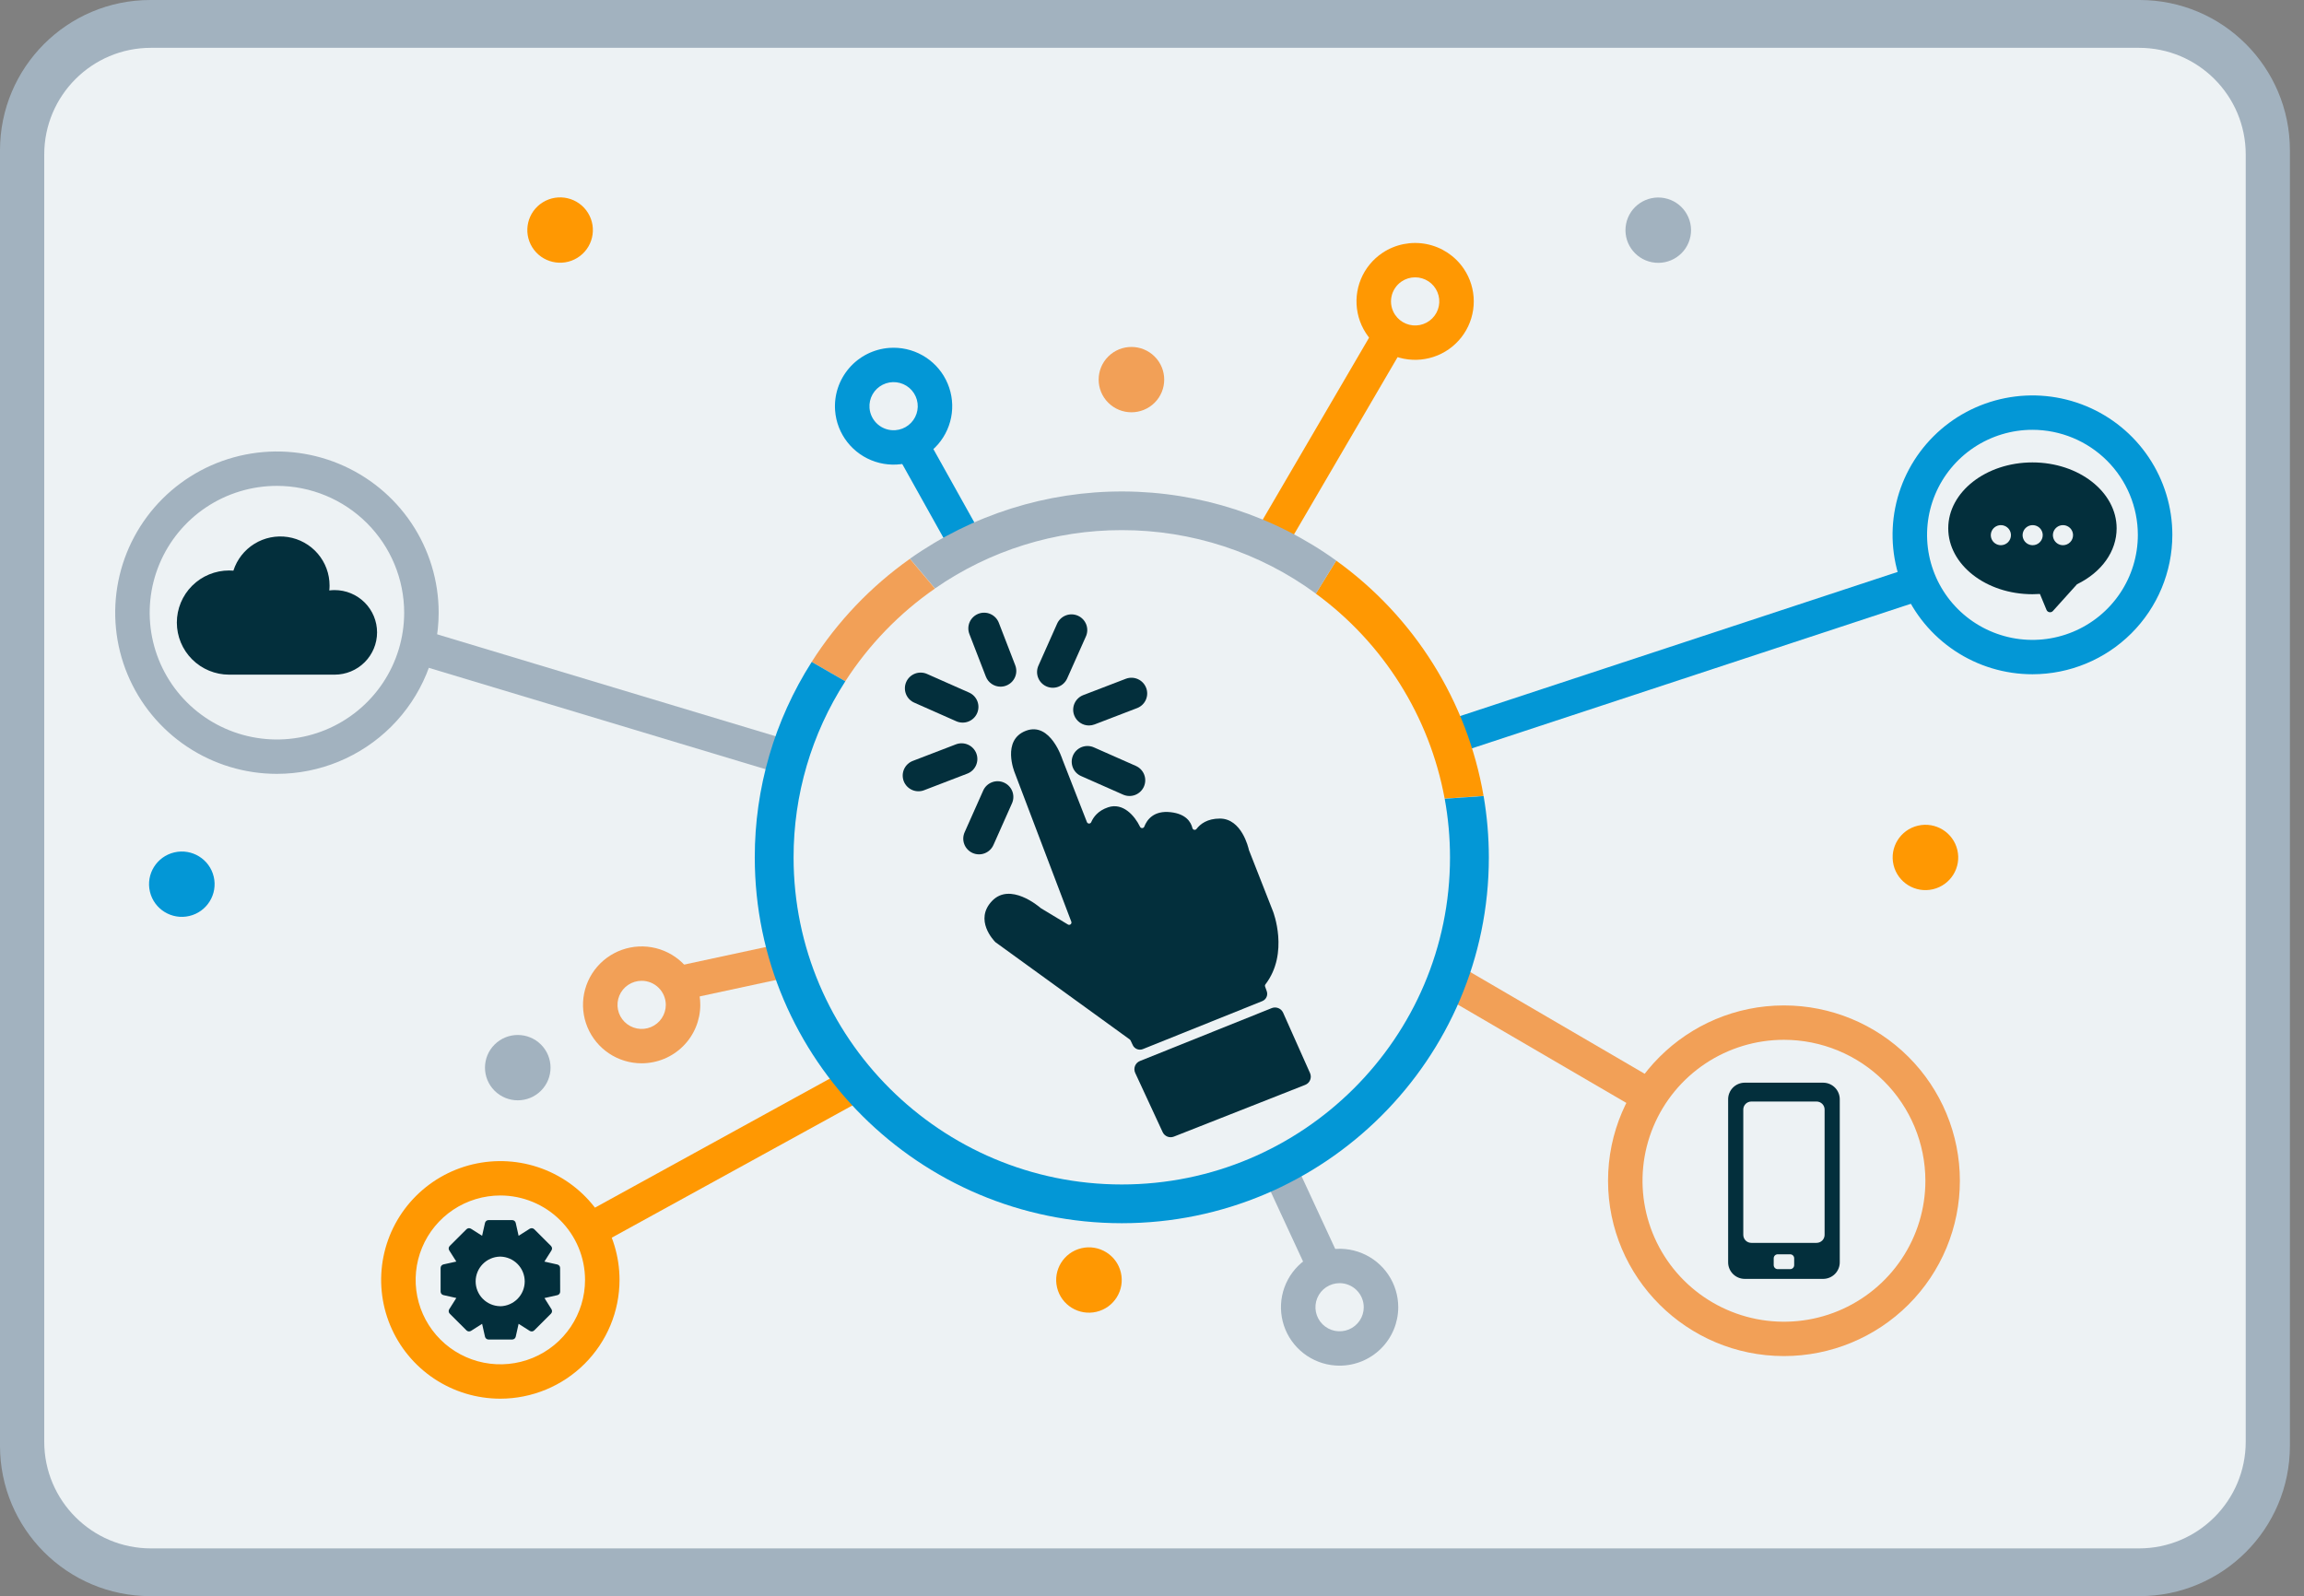 <svg width="140" height="97" viewBox="0 0 140 97" fill="none" xmlns="http://www.w3.org/2000/svg">
<rect x="0" y="0" width="140" height="97" fill="#808080" stroke="none"/>
<path d="M130.008 0H9.136C4.09 0 0 4.09 0 9.136V87.864C0 92.91 4.09 97 9.136 97H130.008C135.054 97 139.144 92.91 139.144 87.864V9.136C139.144 4.09 135.054 0 130.008 0Z" fill="#A2B2BF"/>
<path d="M129.974 2.906H9.172C5.591 2.906 2.688 5.81 2.688 9.391V87.614C2.688 91.195 5.591 94.099 9.172 94.099H129.974C133.556 94.099 136.459 91.195 136.459 87.614V9.391C136.459 5.81 133.556 2.906 129.974 2.906Z" fill="#EDF2F4"/>
<g clip-path="url(#clip0_24380_4735)">
<path d="M108.401 82.411C102.507 82.411 97.711 77.631 97.711 71.756C97.711 65.881 102.507 61.102 108.401 61.102C111.236 61.102 113.955 62.224 115.959 64.222C117.964 66.22 119.09 68.93 119.09 71.756C119.09 74.582 117.964 77.292 115.959 79.29C113.955 81.288 111.236 82.411 108.401 82.411ZM108.401 63.191C106.701 63.191 105.04 63.693 103.626 64.634C102.213 65.575 101.111 66.913 100.46 68.478C99.81 70.043 99.639 71.766 99.971 73.427C100.302 75.089 101.121 76.616 102.323 77.814C103.524 79.012 105.056 79.828 106.723 80.159C108.39 80.489 110.118 80.32 111.688 79.672C113.259 79.023 114.601 77.926 115.545 76.517C116.49 75.108 116.994 73.452 116.994 71.758C116.992 69.487 116.086 67.309 114.475 65.703C112.864 64.097 110.68 63.193 108.401 63.191Z" fill="#F2A057"/>
<path d="M123.5 40.976C121.819 40.976 120.175 40.479 118.778 39.548C117.38 38.617 116.29 37.294 115.647 35.746C115.004 34.198 114.835 32.494 115.163 30.851C115.491 29.207 116.301 27.698 117.49 26.513C118.678 25.328 120.193 24.521 121.842 24.194C123.491 23.867 125.2 24.035 126.753 24.676C128.306 25.317 129.634 26.403 130.567 27.797C131.501 29.19 132 30.828 132 32.504C131.998 34.75 131.101 36.904 129.508 38.492C127.914 40.081 125.754 40.974 123.5 40.976ZM123.5 26.12C122.233 26.12 120.995 26.495 119.942 27.196C118.889 27.898 118.068 28.895 117.583 30.061C117.099 31.227 116.972 32.511 117.219 33.749C117.466 34.987 118.076 36.125 118.972 37.018C119.867 37.91 121.008 38.518 122.251 38.765C123.493 39.011 124.781 38.885 125.951 38.401C127.121 37.918 128.121 37.1 128.825 36.05C129.529 35.001 129.904 33.766 129.904 32.504C129.902 30.811 129.227 29.189 128.026 27.992C126.826 26.796 125.198 26.122 123.5 26.12Z" fill="#0397D6"/>
<path d="M16.828 47.029C14.884 47.029 12.984 46.455 11.368 45.378C9.752 44.302 8.492 42.772 7.748 40.982C7.004 39.192 6.81 37.222 7.189 35.322C7.568 33.422 8.504 31.677 9.878 30.307C11.253 28.937 13.004 28.004 14.91 27.626C16.817 27.248 18.793 27.442 20.588 28.183C22.384 28.925 23.919 30.18 24.999 31.791C26.079 33.402 26.655 35.296 26.655 37.233C26.652 39.83 25.616 42.32 23.773 44.157C21.931 45.993 19.433 47.026 16.828 47.029ZM16.828 29.527C15.298 29.527 13.803 29.979 12.532 30.825C11.261 31.672 10.27 32.876 9.684 34.284C9.099 35.692 8.946 37.242 9.244 38.737C9.543 40.232 10.279 41.605 11.36 42.683C12.442 43.761 13.819 44.495 15.319 44.792C16.819 45.089 18.373 44.937 19.786 44.353C21.199 43.77 22.407 42.782 23.256 41.515C24.106 40.248 24.559 38.758 24.559 37.233C24.557 35.19 23.742 33.231 22.292 31.786C20.843 30.341 18.877 29.529 16.828 29.527Z" fill="#A2B2BF"/>
<path d="M30.402 85.001C28.969 85.001 27.569 84.577 26.378 83.784C25.187 82.99 24.259 81.863 23.711 80.544C23.163 79.225 23.02 77.773 23.299 76.373C23.579 74.972 24.269 73.686 25.282 72.677C26.295 71.667 27.585 70.98 28.99 70.701C30.395 70.423 31.851 70.566 33.174 71.112C34.498 71.659 35.629 72.584 36.425 73.771C37.22 74.958 37.645 76.354 37.645 77.782C37.643 79.696 36.879 81.531 35.521 82.884C34.163 84.238 32.322 84.999 30.402 85.001ZM30.402 72.652C29.384 72.652 28.389 72.953 27.543 73.516C26.697 74.08 26.037 74.882 25.648 75.819C25.258 76.756 25.156 77.788 25.355 78.783C25.554 79.778 26.044 80.692 26.764 81.409C27.483 82.127 28.401 82.615 29.399 82.813C30.397 83.011 31.432 82.909 32.372 82.521C33.313 82.133 34.117 81.475 34.682 80.632C35.248 79.788 35.549 78.796 35.549 77.782C35.548 76.421 35.005 75.117 34.04 74.156C33.075 73.194 31.767 72.653 30.402 72.652Z" fill="#FF9802"/>
<path d="M38.989 64.619C38.284 64.619 37.595 64.411 37.009 64.021C36.423 63.63 35.967 63.076 35.697 62.427C35.427 61.778 35.357 61.063 35.494 60.374C35.632 59.685 35.971 59.053 36.469 58.556C36.968 58.059 37.603 57.721 38.294 57.584C38.985 57.447 39.702 57.517 40.353 57.786C41.004 58.055 41.56 58.51 41.952 59.094C42.343 59.678 42.552 60.365 42.552 61.067C42.551 62.009 42.176 62.912 41.508 63.578C40.84 64.244 39.934 64.618 38.989 64.619ZM38.989 59.605C38.699 59.605 38.415 59.691 38.174 59.851C37.932 60.012 37.744 60.24 37.633 60.508C37.522 60.775 37.493 61.069 37.55 61.353C37.606 61.637 37.746 61.897 37.951 62.102C38.157 62.306 38.418 62.446 38.703 62.502C38.987 62.559 39.283 62.53 39.551 62.419C39.819 62.308 40.048 62.121 40.209 61.88C40.37 61.64 40.457 61.357 40.457 61.067C40.456 60.68 40.301 60.308 40.026 60.034C39.751 59.759 39.378 59.605 38.989 59.605Z" fill="#F2A057"/>
<path d="M11.506 55.666C12.576 55.414 13.239 54.345 12.987 53.278C12.734 52.211 11.661 51.55 10.591 51.802C9.52 52.054 8.857 53.123 9.11 54.19C9.363 55.257 10.435 55.918 11.506 55.666Z" fill="#0397D6"/>
<path d="M66.627 79.721C67.697 79.469 68.36 78.4 68.108 77.333C67.855 76.266 66.782 75.605 65.712 75.856C64.641 76.108 63.978 77.178 64.231 78.245C64.484 79.312 65.556 79.973 66.627 79.721Z" fill="#FF9802"/>
<path d="M117.455 54.041C118.526 53.789 119.189 52.72 118.936 51.653C118.683 50.586 117.611 49.925 116.54 50.177C115.469 50.429 114.806 51.498 115.059 52.565C115.312 53.632 116.384 54.293 117.455 54.041Z" fill="#FF9802"/>
<path d="M102.718 14.364C102.926 13.287 102.219 12.246 101.139 12.039C100.059 11.832 99.014 12.537 98.806 13.613C98.598 14.69 99.305 15.731 100.385 15.938C101.466 16.145 102.51 15.441 102.718 14.364Z" fill="#A2B2BF"/>
<path d="M35.081 15.67C36.017 15.093 36.307 13.87 35.728 12.937C35.15 12.004 33.923 11.716 32.987 12.292C32.051 12.869 31.762 14.092 32.34 15.025C32.919 15.957 34.146 16.246 35.081 15.67Z" fill="#FF9802"/>
<path d="M70.159 24.474C70.936 23.699 70.936 22.442 70.159 21.666C69.381 20.891 68.12 20.891 67.342 21.666C66.564 22.442 66.564 23.699 67.342 24.474C68.12 25.249 69.381 25.249 70.159 24.474Z" fill="#F2A057"/>
<path d="M32.87 66.287C33.647 65.511 33.647 64.254 32.87 63.479C32.092 62.704 30.831 62.704 30.053 63.479C29.275 64.254 29.275 65.511 30.053 66.287C30.831 67.062 32.092 67.062 32.87 66.287Z" fill="#A2B2BF"/>
<path d="M81.399 82.994C80.695 82.994 80.006 82.786 79.42 82.396C78.834 82.005 78.377 81.451 78.107 80.802C77.838 80.153 77.767 79.439 77.904 78.749C78.042 78.061 78.381 77.428 78.88 76.931C79.378 76.434 80.013 76.096 80.704 75.959C81.395 75.822 82.112 75.892 82.763 76.161C83.414 76.43 83.971 76.885 84.362 77.469C84.754 78.053 84.963 78.74 84.963 79.442C84.962 80.384 84.586 81.287 83.918 81.953C83.25 82.619 82.344 82.993 81.399 82.994ZM81.399 77.98C81.109 77.98 80.825 78.066 80.584 78.226C80.343 78.387 80.155 78.615 80.043 78.883C79.932 79.15 79.903 79.444 79.96 79.728C80.017 80.012 80.156 80.272 80.362 80.477C80.567 80.681 80.828 80.821 81.113 80.877C81.398 80.933 81.693 80.905 81.961 80.794C82.229 80.683 82.458 80.496 82.62 80.255C82.781 80.015 82.867 79.732 82.867 79.442C82.866 79.055 82.712 78.683 82.436 78.409C82.161 78.134 81.788 77.98 81.399 77.98Z" fill="#A2B2BF"/>
<path d="M88.481 58.572L87.422 60.375L99.705 67.541L100.764 65.738L88.481 58.572Z" fill="#F2A057"/>
<path d="M115.721 34.621L87.371 43.961L88.029 45.944L116.379 36.604L115.721 34.621Z" fill="#0397D6"/>
<path d="M25.834 38.33L25.227 40.336L47.843 47.146L48.451 45.141L25.834 38.33Z" fill="#A2B2BF"/>
<path d="M47.692 57.302L40.93 58.758L41.372 60.8L48.135 59.344L47.692 57.302Z" fill="#F2A057"/>
<path d="M51.617 64.893L35.301 73.859L36.313 75.689L52.629 66.722L51.617 64.893Z" fill="#FF9802"/>
<path d="M78.622 70.476L76.719 71.352L79.509 77.376L81.412 76.501L78.622 70.476Z" fill="#A2B2BF"/>
<path d="M54.029 21.143C54.732 21.09 55.435 21.246 56.048 21.591C56.662 21.936 57.16 22.455 57.477 23.082C57.795 23.709 57.92 24.416 57.835 25.113C57.75 25.811 57.459 26.467 57 27C56.54 27.533 55.933 27.918 55.254 28.106C54.575 28.295 53.855 28.278 53.186 28.059C52.516 27.84 51.927 27.428 51.492 26.875C51.057 26.322 50.797 25.653 50.744 24.952C50.674 24.013 50.981 23.085 51.597 22.371C52.212 21.657 53.087 21.215 54.029 21.143ZM54.407 26.143C54.697 26.122 54.974 26.015 55.202 25.837C55.431 25.659 55.601 25.417 55.692 25.142C55.783 24.867 55.79 24.572 55.712 24.293C55.635 24.014 55.476 23.765 55.256 23.576C55.036 23.387 54.764 23.268 54.476 23.233C54.188 23.198 53.896 23.248 53.637 23.379C53.378 23.509 53.163 23.713 53.02 23.965C52.878 24.217 52.813 24.506 52.835 24.794C52.865 25.181 53.047 25.54 53.342 25.793C53.636 26.046 54.02 26.172 54.407 26.143Z" fill="#0397D6"/>
<path d="M56.335 26.609L54.504 27.625L57.741 33.424L59.572 32.408L56.335 26.609Z" fill="#0397D6"/>
<path d="M88.947 16.335C89.34 16.918 89.551 17.604 89.552 18.306C89.554 19.009 89.347 19.696 88.957 20.281C88.567 20.866 88.012 21.323 87.362 21.594C86.711 21.864 85.995 21.936 85.303 21.801C84.612 21.666 83.976 21.329 83.476 20.834C82.977 20.339 82.635 19.707 82.496 19.018C82.357 18.329 82.425 17.615 82.693 16.965C82.961 16.316 83.417 15.76 84.002 15.368C84.786 14.844 85.748 14.651 86.675 14.832C87.602 15.013 88.419 15.554 88.947 16.335ZM84.771 19.131C84.933 19.372 85.162 19.559 85.431 19.669C85.699 19.78 85.995 19.808 86.279 19.751C86.564 19.694 86.826 19.553 87.03 19.348C87.235 19.143 87.374 18.882 87.43 18.598C87.486 18.313 87.456 18.019 87.343 17.752C87.231 17.485 87.042 17.257 86.8 17.097C86.558 16.937 86.273 16.853 85.983 16.854C85.692 16.855 85.409 16.943 85.168 17.105C84.847 17.322 84.625 17.657 84.55 18.036C84.476 18.416 84.555 18.81 84.771 19.131Z" fill="#FF9802"/>
<path d="M85.316 21.032L78.153 33.292L76.363 32.206L83.526 19.945L85.316 21.032Z" fill="#FF9802"/>
<path d="M87.783 48.536L90.147 48.37C89.158 42.618 85.943 37.483 81.193 34.07L79.953 36.075C84.062 39.081 86.864 43.539 87.783 48.536Z" fill="#FF9802"/>
<path d="M68.165 32.217C72.409 32.213 76.541 33.564 79.957 36.074L81.197 34.069C77.431 31.357 72.909 29.888 68.263 29.867C63.618 29.847 59.083 31.276 55.293 33.954L56.812 35.762C60.143 33.45 64.106 32.213 68.165 32.217Z" fill="#A2B2BF"/>
<path d="M56.809 35.769L55.289 33.961C52.911 35.643 50.883 37.771 49.32 40.226L51.363 41.404C52.79 39.187 54.64 37.273 56.809 35.769Z" fill="#F2A057"/>
<path d="M90.15 48.376L87.786 48.542C88 49.717 88.108 50.909 88.108 52.104C88.108 63.068 79.161 71.982 68.164 71.982C57.167 71.982 48.221 63.065 48.221 52.104C48.217 48.31 49.308 44.596 51.365 41.404L49.322 40.227C47.059 43.777 45.858 47.898 45.863 52.105C45.863 64.361 55.867 74.337 68.168 74.337C80.468 74.337 90.468 64.365 90.468 52.108C90.467 50.857 90.361 49.609 90.15 48.376Z" fill="#0397D6"/>
<path d="M34.034 77.059C34.035 77.009 34.018 76.96 33.986 76.921C33.955 76.882 33.911 76.855 33.862 76.845L33.08 76.67L33.509 75.991C33.536 75.949 33.548 75.899 33.543 75.849C33.537 75.8 33.515 75.754 33.479 75.718L32.463 74.703C32.427 74.668 32.38 74.646 32.331 74.641C32.281 74.635 32.231 74.646 32.188 74.673L31.513 75.101L31.338 74.32C31.327 74.272 31.3 74.228 31.261 74.196C31.222 74.165 31.173 74.148 31.123 74.148H29.684C29.634 74.148 29.586 74.165 29.547 74.197C29.508 74.228 29.481 74.272 29.47 74.32L29.295 75.101L28.619 74.673C28.577 74.646 28.527 74.635 28.477 74.641C28.427 74.646 28.381 74.668 28.345 74.703L27.328 75.718C27.292 75.754 27.27 75.8 27.265 75.849C27.259 75.899 27.271 75.949 27.298 75.991L27.728 76.667L26.945 76.841C26.896 76.852 26.853 76.879 26.821 76.918C26.79 76.957 26.773 77.006 26.773 77.056V78.493C26.773 78.543 26.79 78.591 26.822 78.63C26.853 78.669 26.897 78.696 26.946 78.706L27.728 78.881L27.298 79.563C27.271 79.605 27.259 79.654 27.265 79.704C27.27 79.754 27.293 79.8 27.328 79.835L28.345 80.85C28.381 80.885 28.427 80.907 28.477 80.912C28.527 80.918 28.577 80.907 28.619 80.881L29.295 80.451L29.47 81.233C29.481 81.282 29.509 81.325 29.547 81.356C29.587 81.388 29.635 81.405 29.685 81.405H31.123C31.173 81.405 31.221 81.388 31.261 81.357C31.3 81.326 31.327 81.282 31.338 81.233L31.513 80.451L32.189 80.881C32.232 80.907 32.282 80.918 32.331 80.913C32.381 80.907 32.427 80.885 32.463 80.85L33.479 79.835C33.514 79.799 33.537 79.753 33.542 79.704C33.548 79.654 33.536 79.604 33.509 79.562L33.084 78.885L33.866 78.71C33.915 78.699 33.959 78.672 33.99 78.633C34.022 78.594 34.039 78.545 34.038 78.495L34.034 77.059ZM30.398 79.38H30.378C29.984 79.371 29.608 79.208 29.332 78.926C29.057 78.645 28.902 78.267 28.902 77.873C28.902 77.48 29.057 77.102 29.332 76.821C29.608 76.539 29.984 76.376 30.378 76.367H30.41C30.805 76.377 31.181 76.541 31.456 76.824C31.731 77.107 31.885 77.486 31.884 77.88C31.882 78.274 31.727 78.651 31.45 78.932C31.172 79.213 30.796 79.375 30.401 79.383L30.398 79.38Z" fill="#032F3C"/>
<path d="M123.499 28.102C120.678 28.102 118.383 29.898 118.383 32.107C118.383 34.316 120.678 36.112 123.499 36.112C123.647 36.112 123.799 36.106 123.953 36.096L124.354 37.064C124.369 37.1 124.393 37.132 124.423 37.157C124.454 37.181 124.49 37.197 124.529 37.204C124.542 37.207 124.556 37.208 124.569 37.208C124.602 37.208 124.635 37.201 124.664 37.188C124.694 37.175 124.721 37.155 124.743 37.131L126.208 35.506C127.716 34.77 128.615 33.5 128.615 32.107C128.615 29.898 126.32 28.102 123.499 28.102ZM121.582 33.133C121.461 33.133 121.343 33.097 121.242 33.03C121.141 32.964 121.063 32.868 121.016 32.757C120.97 32.646 120.958 32.523 120.981 32.405C121.005 32.286 121.063 32.178 121.148 32.092C121.234 32.007 121.343 31.949 121.462 31.925C121.58 31.902 121.703 31.914 121.815 31.96C121.927 32.006 122.022 32.084 122.09 32.184C122.157 32.285 122.193 32.402 122.193 32.523C122.193 32.685 122.128 32.84 122.014 32.954C121.899 33.068 121.744 33.133 121.582 33.133ZM123.513 33.133C123.392 33.133 123.274 33.097 123.173 33.03C123.072 32.963 122.994 32.868 122.948 32.756C122.901 32.645 122.889 32.522 122.913 32.404C122.937 32.286 122.995 32.177 123.08 32.092C123.166 32.007 123.275 31.949 123.393 31.925C123.512 31.902 123.635 31.914 123.747 31.96C123.859 32.006 123.954 32.084 124.021 32.184C124.089 32.285 124.124 32.403 124.124 32.523C124.124 32.685 124.06 32.84 123.945 32.954C123.831 33.069 123.675 33.133 123.513 33.133ZM125.355 33.133C125.234 33.133 125.116 33.097 125.015 33.03C124.915 32.964 124.836 32.868 124.79 32.757C124.743 32.646 124.731 32.523 124.754 32.405C124.778 32.286 124.836 32.178 124.922 32.092C125.007 32.007 125.116 31.949 125.235 31.925C125.354 31.902 125.477 31.914 125.588 31.96C125.7 32.006 125.796 32.084 125.863 32.184C125.93 32.285 125.966 32.402 125.966 32.523C125.966 32.685 125.902 32.84 125.787 32.954C125.673 33.068 125.517 33.133 125.355 33.133Z" fill="#032F3C"/>
<path d="M69.445 63.756L76.701 60.84C76.816 60.793 76.908 60.705 76.959 60.592C77.009 60.48 77.014 60.352 76.972 60.236L76.871 59.953C76.863 59.931 76.861 59.908 76.865 59.885C76.869 59.862 76.878 59.841 76.892 59.823C78.35 57.921 77.354 55.389 77.354 55.389L75.892 51.665L75.887 51.647C75.859 51.519 75.45 49.746 74.123 49.746C73.357 49.746 72.934 50.078 72.707 50.374C72.691 50.395 72.669 50.412 72.645 50.421C72.62 50.431 72.593 50.434 72.567 50.429C72.541 50.424 72.517 50.412 72.498 50.395C72.478 50.377 72.464 50.354 72.457 50.328C72.365 49.946 72.062 49.463 71.134 49.358C70.103 49.242 69.692 49.819 69.531 50.237C69.521 50.262 69.504 50.284 69.482 50.3C69.46 50.315 69.434 50.324 69.407 50.325C69.38 50.327 69.354 50.32 69.33 50.307C69.307 50.294 69.288 50.274 69.276 50.25C68.942 49.561 68.233 48.762 67.336 49.06C66.719 49.265 66.437 49.66 66.308 49.961C66.297 49.987 66.279 50.009 66.256 50.025C66.232 50.041 66.205 50.049 66.177 50.049C66.148 50.049 66.121 50.041 66.098 50.025C66.074 50.009 66.056 49.987 66.046 49.961L64.553 46.14C64.553 46.14 63.836 43.844 62.34 44.41C60.844 44.977 61.653 46.944 61.653 46.944L65.097 56.013C65.107 56.041 65.109 56.071 65.101 56.099C65.094 56.127 65.078 56.153 65.055 56.171C65.032 56.19 65.005 56.202 64.975 56.204C64.946 56.206 64.917 56.2 64.892 56.184L63.25 55.194L63.233 55.181C63.114 55.078 61.376 53.603 60.278 54.755C59.181 55.907 60.388 57.159 60.482 57.254L60.497 57.266L68.65 63.171L68.695 63.225L68.832 63.516C68.884 63.626 68.976 63.713 69.091 63.757C69.204 63.802 69.331 63.801 69.445 63.756Z" fill="#032F3C"/>
<path d="M79.602 65.212L77.967 61.544C77.91 61.418 77.806 61.318 77.677 61.266C77.548 61.214 77.403 61.214 77.274 61.265L69.267 64.479C69.199 64.506 69.138 64.547 69.086 64.598C69.035 64.65 68.995 64.711 68.968 64.778C68.941 64.846 68.928 64.918 68.93 64.991C68.932 65.064 68.949 65.135 68.979 65.201L70.646 68.799C70.703 68.924 70.806 69.022 70.934 69.073C71.062 69.124 71.204 69.124 71.332 69.073L79.311 65.929C79.378 65.902 79.439 65.862 79.491 65.811C79.542 65.76 79.582 65.699 79.61 65.632C79.637 65.565 79.65 65.493 79.649 65.421C79.647 65.349 79.631 65.278 79.602 65.212Z" fill="#032F3C"/>
<path d="M59.905 41.118C59.974 41.298 60.096 41.453 60.256 41.562C60.416 41.671 60.604 41.73 60.798 41.73C60.953 41.73 61.106 41.692 61.243 41.619C61.381 41.547 61.498 41.443 61.586 41.315C61.674 41.187 61.73 41.04 61.748 40.887C61.766 40.733 61.747 40.577 61.691 40.432L60.691 37.844C60.599 37.608 60.417 37.418 60.185 37.316C59.952 37.213 59.689 37.207 59.452 37.299C59.215 37.391 59.024 37.572 58.921 37.804C58.819 38.035 58.813 38.298 58.905 38.535L59.905 41.118Z" fill="#032F3C"/>
<path d="M55.571 42.709L58.114 43.835C58.346 43.935 58.608 43.941 58.843 43.849C59.079 43.758 59.268 43.578 59.371 43.347C59.473 43.117 59.481 42.856 59.391 42.62C59.301 42.385 59.121 42.195 58.891 42.091L56.348 40.965C56.233 40.911 56.108 40.881 55.98 40.876C55.853 40.871 55.726 40.891 55.607 40.935C55.487 40.98 55.378 41.047 55.285 41.135C55.193 41.222 55.118 41.326 55.067 41.442C55.015 41.558 54.987 41.684 54.985 41.81C54.982 41.937 55.005 42.063 55.052 42.181C55.099 42.3 55.169 42.407 55.258 42.498C55.347 42.588 55.454 42.66 55.571 42.709Z" fill="#032F3C"/>
<path d="M69.028 46.55L66.485 45.426C66.369 45.372 66.244 45.342 66.117 45.337C65.99 45.332 65.863 45.352 65.743 45.396C65.624 45.441 65.515 45.508 65.422 45.596C65.329 45.682 65.255 45.787 65.203 45.903C65.152 46.019 65.124 46.144 65.121 46.271C65.119 46.398 65.142 46.524 65.189 46.642C65.236 46.761 65.306 46.868 65.395 46.959C65.484 47.049 65.591 47.121 65.708 47.17L68.25 48.294C68.481 48.395 68.743 48.4 68.979 48.309C69.214 48.217 69.404 48.037 69.507 47.807C69.609 47.576 69.617 47.315 69.527 47.08C69.437 46.844 69.257 46.654 69.027 46.55H69.028Z" fill="#032F3C"/>
<path d="M59.325 45.784C59.279 45.667 59.212 45.559 59.124 45.468C59.038 45.377 58.934 45.304 58.818 45.254C58.703 45.203 58.579 45.175 58.453 45.172C58.327 45.169 58.202 45.191 58.084 45.236L55.488 46.233C55.368 46.276 55.257 46.342 55.163 46.428C55.069 46.514 54.992 46.618 54.939 46.734C54.886 46.85 54.856 46.975 54.852 47.102C54.848 47.23 54.87 47.356 54.915 47.475C54.961 47.594 55.031 47.703 55.119 47.794C55.208 47.886 55.314 47.959 55.431 48.01C55.549 48.06 55.675 48.086 55.803 48.087C55.931 48.088 56.058 48.063 56.176 48.014L58.772 47.017C58.89 46.973 58.998 46.905 59.089 46.819C59.18 46.733 59.254 46.629 59.305 46.515C59.356 46.4 59.385 46.277 59.388 46.151C59.391 46.026 59.37 45.901 59.325 45.784Z" fill="#032F3C"/>
<path d="M65.275 43.476C65.345 43.656 65.467 43.811 65.626 43.92C65.786 44.029 65.975 44.088 66.168 44.089C66.286 44.088 66.402 44.066 66.512 44.024L69.109 43.027C69.342 42.933 69.529 42.752 69.629 42.522C69.729 42.291 69.734 42.031 69.643 41.798C69.552 41.564 69.373 41.375 69.144 41.272C68.915 41.169 68.654 41.16 68.418 41.247L65.821 42.244C65.585 42.335 65.395 42.516 65.292 42.747C65.19 42.978 65.184 43.241 65.275 43.476Z" fill="#032F3C"/>
<path d="M60.373 51.335L61.501 48.8C61.598 48.57 61.6 48.311 61.508 48.079C61.415 47.847 61.235 47.66 61.006 47.559C60.777 47.457 60.517 47.45 60.283 47.537C60.048 47.624 59.857 47.8 59.751 48.026L58.622 50.561C58.568 50.676 58.537 50.801 58.532 50.928C58.527 51.055 58.547 51.181 58.592 51.3C58.636 51.419 58.704 51.528 58.792 51.62C58.879 51.713 58.984 51.787 59.1 51.838C59.217 51.89 59.342 51.918 59.47 51.92C59.597 51.923 59.724 51.9 59.842 51.853C59.96 51.806 60.068 51.736 60.159 51.648C60.25 51.559 60.322 51.453 60.372 51.335H60.373Z" fill="#032F3C"/>
<path d="M63.583 41.713C63.697 41.764 63.821 41.792 63.947 41.796C64.073 41.799 64.198 41.777 64.316 41.732C64.433 41.687 64.54 41.62 64.631 41.533C64.722 41.446 64.795 41.343 64.846 41.228L65.976 38.695C66.03 38.58 66.061 38.456 66.066 38.329C66.071 38.202 66.05 38.075 66.006 37.956C65.961 37.837 65.893 37.728 65.806 37.636C65.719 37.544 65.614 37.469 65.497 37.418C65.381 37.367 65.255 37.339 65.128 37.336C65.001 37.334 64.874 37.356 64.756 37.403C64.637 37.45 64.529 37.52 64.439 37.609C64.347 37.698 64.275 37.804 64.226 37.921L63.097 40.456C62.995 40.687 62.989 40.949 63.08 41.184C63.171 41.42 63.352 41.61 63.583 41.713Z" fill="#032F3C"/>
<path d="M110.791 65.797H106.008C105.74 65.8 105.484 65.909 105.296 66.1C105.109 66.291 105.005 66.549 105.008 66.816V76.701C105.005 76.968 105.109 77.225 105.296 77.416C105.484 77.608 105.74 77.717 106.008 77.72H110.791C111.059 77.717 111.315 77.608 111.503 77.417C111.69 77.225 111.794 76.968 111.791 76.701V66.816C111.794 66.549 111.69 66.291 111.503 66.1C111.315 65.909 111.059 65.8 110.791 65.797ZM109.021 76.884C109.021 76.916 109.015 76.948 109.003 76.977C108.991 77.007 108.973 77.034 108.95 77.056C108.928 77.079 108.901 77.097 108.871 77.109C108.842 77.121 108.81 77.128 108.778 77.128H108.02C107.956 77.127 107.894 77.102 107.848 77.056C107.803 77.01 107.777 76.949 107.777 76.884V76.469C107.777 76.405 107.803 76.343 107.848 76.297C107.894 76.252 107.956 76.226 108.02 76.226H108.778C108.842 76.226 108.904 76.252 108.95 76.297C108.996 76.343 109.021 76.405 109.021 76.469V76.884ZM110.382 75.531H106.417C106.288 75.531 106.163 75.48 106.072 75.389C105.98 75.297 105.929 75.174 105.929 75.044V67.424C105.93 67.296 105.982 67.173 106.073 67.083C106.165 66.993 106.288 66.942 106.417 66.942H110.382C110.511 66.942 110.635 66.993 110.727 67.085C110.818 67.176 110.87 67.299 110.87 67.428V75.049C110.869 75.177 110.817 75.3 110.726 75.39C110.634 75.48 110.511 75.531 110.382 75.531Z" fill="#032F3C"/>
<path d="M20.334 35.861C20.226 35.861 20.117 35.868 20.009 35.882C20.02 35.784 20.026 35.685 20.026 35.586C20.027 34.874 19.771 34.186 19.307 33.645C18.843 33.104 18.199 32.746 17.494 32.637C16.788 32.528 16.066 32.673 15.459 33.048C14.851 33.423 14.399 34.002 14.182 34.68C14.091 34.672 14.005 34.669 13.922 34.669C13.08 34.669 12.272 35.002 11.676 35.596C11.081 36.189 10.746 36.995 10.746 37.834C10.746 38.674 11.081 39.479 11.676 40.072C12.272 40.666 13.08 41 13.922 41H20.334C21.018 41 21.674 40.729 22.157 40.247C22.64 39.765 22.912 39.112 22.912 38.431C22.912 37.749 22.64 37.096 22.157 36.614C21.674 36.132 21.018 35.861 20.334 35.861Z" fill="#032F3C"/>
</g>
<defs>
<clipPath id="clip0_24380_4735">
<rect width="125" height="73" fill="white" transform="translate(7 12)"/>
</clipPath>
</defs>
</svg>

